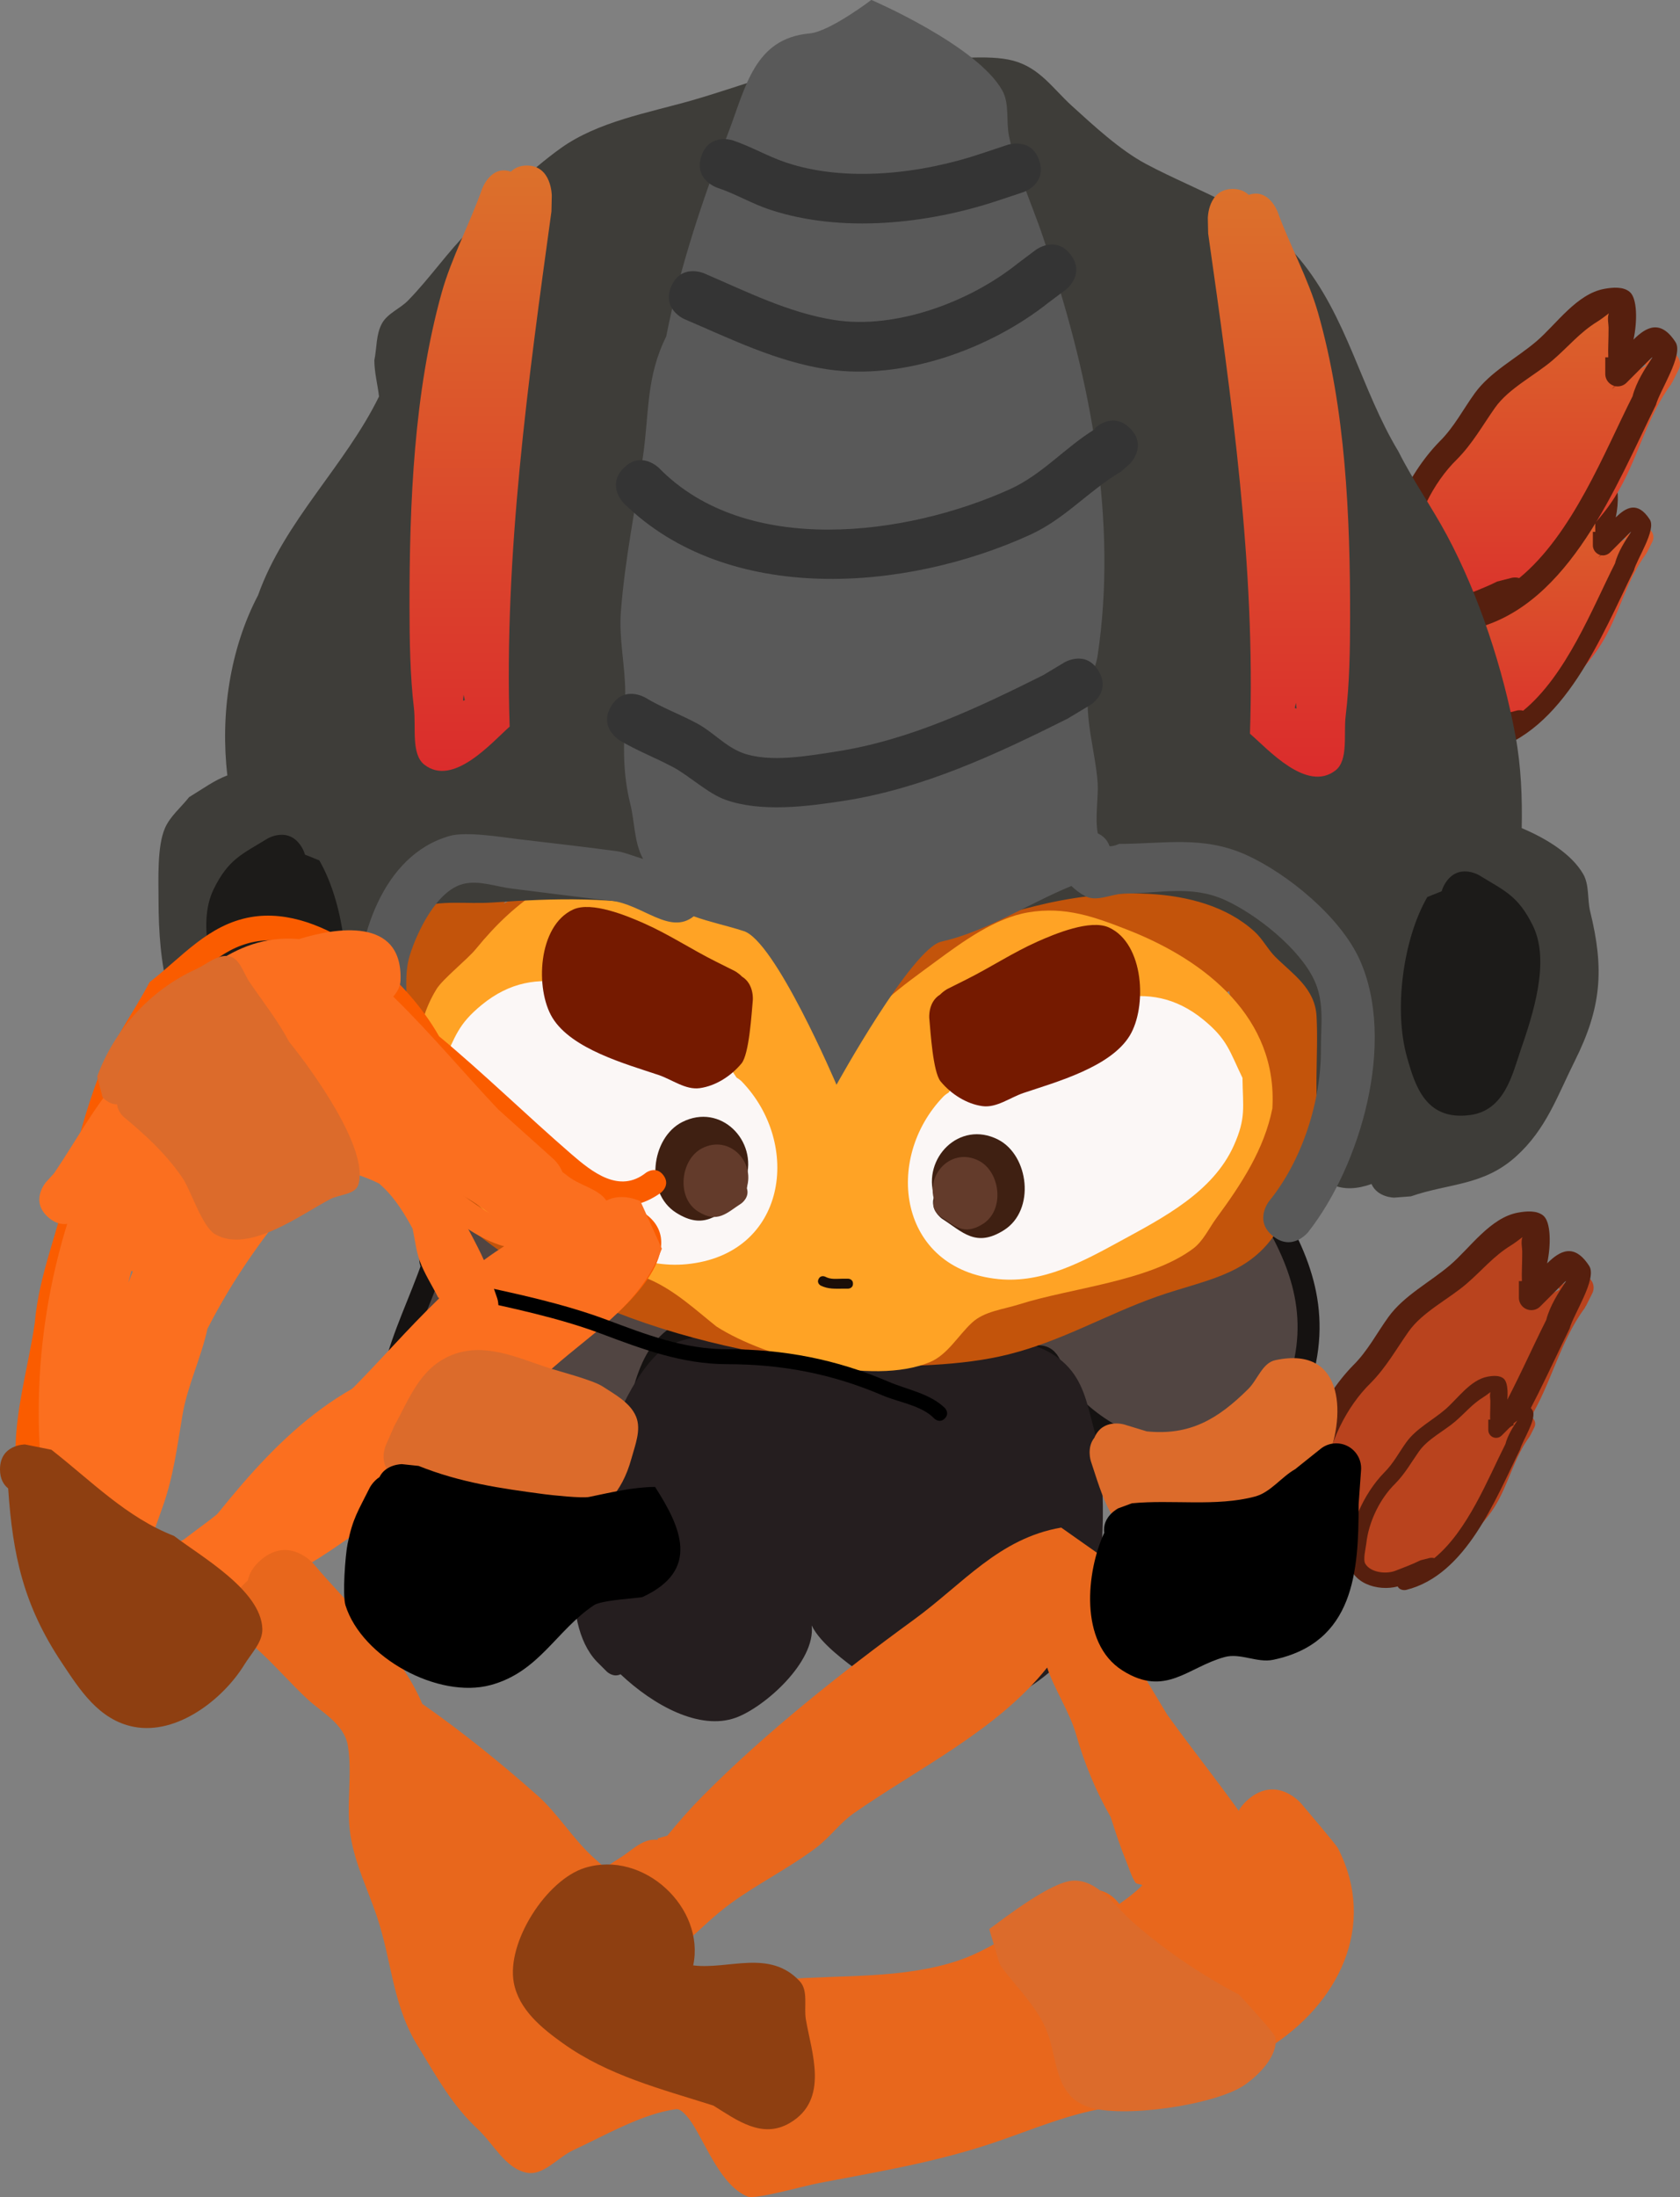<svg version="1.1" xmlns="http://www.w3.org/2000/svg" xmlns:xlink="http://www.w3.org/1999/xlink" width="114.556" height="149.75" viewBox="0,0,114.556,149.75"><rect x="0" y="0" width="114.556" height="149.75" fill="#808080" stroke="none"/><defs><linearGradient x1="291.279" y1="137.739" x2="291.279" y2="155.177" gradientUnits="userSpaceOnUse" id="color-1"><stop offset="0" stop-color="#db642b"/><stop offset="1" stop-color="#db312c"/></linearGradient><linearGradient x1="291.25" y1="125.147" x2="291.25" y2="146.672" gradientUnits="userSpaceOnUse" id="color-2"><stop offset="0" stop-color="#db642b"/><stop offset="1" stop-color="#db312c"/></linearGradient><linearGradient x1="219.16" y1="115.746" x2="219.16" y2="157.007" gradientUnits="userSpaceOnUse" id="color-3"><stop offset="0" stop-color="#dc712b"/><stop offset="1" stop-color="#db2c2c"/></linearGradient><linearGradient x1="273.596" y1="117.342" x2="273.596" y2="157.402" gradientUnits="userSpaceOnUse" id="color-4"><stop offset="0" stop-color="#dc712b"/><stop offset="1" stop-color="#db2c2c"/></linearGradient></defs><g transform="translate(-186.387,-104.463)"><g data-paper-data="{&quot;isPaintingLayer&quot;:true}" fill-rule="nonzero" stroke-linecap="butt" stroke-linejoin="miter" stroke-miterlimit="10" stroke-dasharray="" stroke-dashoffset="0" style="mix-blend-mode: normal"><path d="M296.502,141.276c0.973,0.973 0,1.946 0,1.946l-0.01,-0.01c-0.275,0.367 -0.55,0.734 -0.826,1.101c0,0 -0.826,1.101 -1.927,0.275c-1.101,-0.826 -0.275,-1.927 -0.275,-1.927c0.275,-0.367 0.55,-0.734 0.826,-1.101l0.265,-0.285c0,0 0.973,-0.973 1.946,0z" fill="#b9431e" stroke="none" stroke-width="0.5"/><path d="M289.894,153.975c0.039,0.085 0.062,0.189 0.062,0.316c0,0.688 -0.688,0.688 -0.688,0.688h-0.367c-0.028,0 -0.056,0 -0.084,0c-0.093,0.081 -0.493,0.386 -0.905,0.027c-0.868,0.032 -1.76,0.046 -2.553,-0.253c-2.077,-0.785 -2.312,-2.903 -1.498,-4.762c1.291,-2.947 3.81,-6.003 6.423,-7.963c1.153,-1.159 2.175,-2.78 3.535,-3.708c0.539,-0.368 1.711,-0.927 2.357,-0.295c0.64,0.627 -0.265,3.32 -0.585,4.053c-0.063,0.144 -0.146,0.277 -0.234,0.407c0.761,-0.592 1.265,-0.985 1.897,-1.304l-0.084,-0.14l0.908,-0.545c0.106,-0.066 0.23,-0.104 0.364,-0.104c0.38,0 0.688,0.308 0.688,0.688c0,0.116 -0.028,0.224 -0.079,0.32l-0.361,0.722l-0.02,-0.01l-0.01,0.064c-1.414,1.885 -1.871,4.254 -3.119,6.238c-1.377,2.191 -3.677,3.82 -5.648,5.56z" fill="url(#color-1)" stroke="none" stroke-width="0.5"/><path d="M290.248,152.905c2.947,-2.415 4.708,-6.965 6.265,-10.045c0.389,-1.556 2.115,-3.193 0.214,-1.293l-0.55,0.55c-0.125,0.125 -0.297,0.202 -0.487,0.202c-0.38,0 -0.688,-0.308 -0.688,-0.688v-0.917h0.166c-0.021,-0.484 0.019,-0.933 0.017,-1.651c-0,-0.189 -0.084,-0.535 0.015,-0.776c-0.204,0.16 -0.478,0.359 -0.625,0.449c-0.993,0.61 -1.598,1.381 -2.472,2.132c-0.997,0.856 -2.432,1.552 -3.195,2.635c-0.679,0.964 -1.243,1.979 -2.09,2.836c-1.346,1.311 -2.348,3.367 -2.554,5.269c-0.043,0.397 -0.31,1.433 -0.086,1.795c0.492,0.797 1.868,0.916 2.649,0.611c0.74,-0.289 1.489,-0.561 2.202,-0.917l0.806,-0.206c0,0 0.203,-0.051 0.412,0.015zM287.025,155.391c-1.751,0.469 -4.223,-0.285 -4.317,-2.385c-0.119,-2.675 1.32,-5.789 3.137,-7.642c0.803,-0.791 1.302,-1.776 1.947,-2.668c0.86,-1.19 2.31,-1.929 3.41,-2.87c1.101,-0.942 2.218,-2.62 3.753,-2.896c0.464,-0.083 1.048,-0.133 1.404,0.177c0.414,0.36 0.418,1.628 0.202,2.626c0.687,-0.681 1.485,-1.152 2.322,0.142c0.458,0.709 -0.893,2.71 -1.081,3.462c-2.191,4.426 -4.75,11.038 -10.02,12.355c0,0 -0.522,0.131 -0.758,-0.301z" fill="#561f0e" stroke="none" stroke-width="0.5"/><path d="M297.697,129.513c1.201,1.201 0,2.402 0,2.402l-0.012,-0.012c-0.34,0.453 -0.679,0.906 -1.019,1.359c0,0 -1.019,1.359 -2.378,0.34c-1.359,-1.019 -0.34,-2.378 -0.34,-2.378c0.34,-0.453 0.679,-0.906 1.019,-1.359l0.328,-0.352c0,0 1.201,-1.201 2.402,0z" fill="#b9431e" stroke="none" stroke-width="0.5"/><path d="M289.541,145.188c0.048,0.105 0.077,0.233 0.077,0.39c0,0.849 -0.849,0.849 -0.849,0.849h-0.453c-0.034,0 -0.069,0 -0.104,0c-0.114,0.1 -0.609,0.476 -1.117,0.033c-1.071,0.039 -2.172,0.057 -3.151,-0.312c-2.564,-0.969 -2.854,-3.583 -1.849,-5.878c1.594,-3.638 4.703,-7.41 7.929,-9.829c1.424,-1.43 2.685,-3.432 4.363,-4.577c0.666,-0.454 2.112,-1.145 2.909,-0.365c0.79,0.773 -0.327,4.098 -0.722,5.002c-0.077,0.177 -0.181,0.341 -0.288,0.503c0.939,-0.731 1.561,-1.216 2.341,-1.61l-0.104,-0.173l1.12,-0.672c0.13,-0.081 0.284,-0.128 0.449,-0.128c0.469,0 0.849,0.38 0.849,0.849c0,0.143 -0.035,0.277 -0.097,0.395l-0.445,0.891l-0.025,-0.012l-0.012,0.079c-1.745,2.327 -2.31,5.251 -3.85,7.701c-1.7,2.704 -4.539,4.715 -6.971,6.864z" fill="url(#color-2)" stroke="none" stroke-width="0.5"/><path d="M289.978,143.867c3.637,-2.981 5.811,-8.598 7.733,-12.4c0.48,-1.92 2.61,-3.942 0.265,-1.596l-0.679,0.679c-0.154,0.154 -0.366,0.249 -0.601,0.249c-0.469,0 -0.849,-0.38 -0.849,-0.849v-1.132h0.205c-0.025,-0.598 0.024,-1.151 0.021,-2.038c-0.001,-0.233 -0.104,-0.66 0.019,-0.958c-0.251,0.197 -0.591,0.443 -0.771,0.554c-1.225,0.753 -1.973,1.705 -3.051,2.631c-1.23,1.057 -3.002,1.915 -3.944,3.252c-0.838,1.19 -1.534,2.443 -2.58,3.501c-1.662,1.618 -2.898,4.156 -3.153,6.504c-0.053,0.49 -0.382,1.768 -0.106,2.216c0.607,0.984 2.305,1.131 3.269,0.754c0.914,-0.357 1.838,-0.692 2.718,-1.132l0.995,-0.254c0,0 0.25,-0.063 0.509,0.019zM286,146.936c-2.161,0.579 -5.213,-0.352 -5.328,-2.943c-0.147,-3.301 1.63,-7.146 3.873,-9.434c0.991,-0.977 1.607,-2.192 2.403,-3.293c1.061,-1.469 2.851,-2.381 4.209,-3.542c1.359,-1.162 2.738,-3.234 4.633,-3.574c0.573,-0.103 1.294,-0.164 1.733,0.218c0.511,0.445 0.515,2.01 0.249,3.241c0.848,-0.841 1.833,-1.423 2.866,0.175c0.566,0.875 -1.102,3.345 -1.334,4.273c-2.704,5.464 -5.863,13.625 -12.368,15.251c0,0 -0.645,0.161 -0.936,-0.372z" fill="#561f0e" stroke="none" stroke-width="0.5"/><path d="M291.809,192.477c1.201,1.201 0,2.402 0,2.402l-0.012,-0.012c-0.34,0.453 -0.679,0.906 -1.019,1.359c0,0 -1.019,1.359 -2.378,0.34c-1.359,-1.019 -0.34,-2.378 -0.34,-2.378c0.34,-0.453 0.679,-0.906 1.019,-1.359l0.328,-0.352c0,0 1.201,-1.201 2.402,0z" fill="#b9431e" stroke="none" stroke-width="0.5"/><path d="M243.036,195.542c0,1.699 -1.699,1.699 -1.699,1.699l-1.917,-0.003c-3.457,-0.426 -6.791,-0.895 -10.272,-0.913c-1.498,-0.328 -3.054,-0.356 -4.542,-0.723c-2.347,-0.579 -4.113,-2.202 -5.76,-3.841c-2.757,-2.744 -4.971,-5.114 -5.47,-9.169c-0.329,-2.673 -0.591,-5.429 -0.383,-8.125c-0.068,-0.085 -0.131,-0.175 -0.189,-0.27c-0.483,-0.804 -0.013,-1.887 0.15,-2.811c0.532,-3.008 2.158,-5.146 4.419,-7.044l1.35,-1.125c0.296,-0.25 0.678,-0.401 1.096,-0.401c0.938,0 1.699,0.761 1.699,1.699c0,0.431 -0.161,0.825 -0.426,1.125l-0.366,0.419c1.302,-0.736 2.741,-1.224 4.365,-1.611c3.13,-0.747 7.247,-1.642 10.429,-0.641c3.382,1.064 6.298,3.94 8.753,6.675c3.689,-3.509 9.194,-4.55 14.144,-5.588c1.86,-0.39 3.803,-0.734 5.682,-0.456c2.972,0.439 5.177,2.956 6.569,5.351c0,0 0.843,1.475 -0.632,2.318c-1.475,0.843 -2.318,-0.632 -2.318,-0.632c-3.096,-5.539 -9.926,-3.709 -14.891,-1.753c-2.391,0.942 -4.738,1.691 -6.449,3.406c0.155,0.471 0.164,1.122 -0.527,1.727c-0.378,0.331 -0.742,0.452 -1.068,0.459l-0.223,0.338c0,0 -0.942,1.413 -2.356,0.471c-1.413,-0.942 -0.471,-2.356 -0.471,-2.356l0.385,-0.571c-1.484,-1.621 -2.944,-3.021 -4.899,-4.323c-0.234,-0.156 -2.251,-1.68 -2.753,-1.835c-1.502,-0.465 -3.429,-0.105 -4.937,0.072c-2.651,0.311 -6.065,0.722 -8.253,2.4c-1.546,1.186 -1.876,2.994 -2.904,4.412c-0.571,0.788 -1.327,1.421 -2.033,2.095c0.069,1.482 0.321,2.944 0.417,4.475c0.11,1.748 0.077,3.353 0.936,4.969c1.235,2.323 4.264,5.085 6.535,6.314c1.597,0.865 3.53,0.779 5.287,1.176c3.424,-0.021 6.716,0.468 10.112,0.899l1.706,-0.003c0,0 1.699,0 1.699,1.699z" fill="#c3540b" stroke="none" stroke-width="0.5"/><path d="M215.878,190.725c-0.307,-0.391 -0.059,-0.888 -0.059,-0.888l0.226,-0.453c0.77,-1.52 1.028,-2.353 2.468,-3.433c1.842,-1.826 4.445,-2.891 6.83,-3.779c2.358,-0.878 4.08,-2.612 6.22,-3.794c2.924,-1.615 6.533,-2.058 9.274,-3.935c2.091,0.262 4.087,0.266 6.117,0.92c3.659,1.179 6.957,3.084 10.676,4.143c5.103,1.453 10.305,1.74 14.188,5.641c2.474,3.698 4.488,7.386 3.574,12.026c-0.358,1.82 -1.703,2.314 -2.995,3.423c-2.139,1.837 -4.489,3.896 -7.578,3.121c-0.806,-0.202 -1.448,-0.82 -2.192,-1.191c-1.459,-0.737 -2.919,-1.855 -3.913,-3.181c-0.559,-0.746 -0.461,-2.334 -1.389,-2.428c-1.701,-0.171 -4.079,0.266 -5.869,0.263c-3.434,-0.005 -7.173,-0.353 -10.572,-0.92c-2.217,-0.443 -5.676,-2.061 -7.868,-0.972c-2.76,1.371 -2.786,5.148 -3.719,7.666c-0.396,1.069 -0.581,2.224 -1.75,2.768c-1.036,0.482 -3.292,0.078 -4.362,-0.183c-2.411,-0.494 -4.739,-1.524 -7.093,-2.284c-1.334,-0.431 -2.394,-0.412 -3.225,-1.8c-0.521,-0.869 0.173,-2.634 0.395,-3.518c0.627,-2.5 1.78,-4.803 2.614,-7.213z" fill="#514542" stroke="#151211" stroke-width="1.5"/><path d="M228.703,218.58c-0.505,0.254 -0.947,-0.188 -0.947,-0.188l-0.679,-0.679c-2.586,-2.723 -1.528,-9.324 0.024,-12.427c0.515,-2.577 2.171,-6.649 4.053,-8.478c1.393,-1.354 3.498,-1.215 5.196,-1.592c2.933,-0.652 5.465,-0.921 8.541,-0.921c3.257,0.014 6.438,0.603 9.632,1.277c1.649,0.348 3.308,0.669 4.558,1.916c1.132,1.13 1.409,2.525 1.805,4.005c1.117,4.167 0.679,8.649 0.222,12.913c-1.999,4.072 -6.613,7.348 -11.338,6.722c-1.747,-0.232 -3.34,-1.629 -4.709,-2.655c-0.977,-0.732 -2.722,-1.97 -3.326,-3.216c0.282,2.471 -3.213,5.577 -5.182,6.287c-2.461,0.887 -5.603,-0.842 -7.849,-2.961z" fill="#251e1f" stroke="none" stroke-width="0.5"/><path d="M212.032,167.926c-0.425,-0.43 -0.425,-1.01 -0.425,-1.01l0.242,-1.787c1.053,-1.49 1.223,-2.89 2,-4.485c0.741,-1.522 2.078,-2.847 3.189,-4.16c0.797,-0.943 1.294,-2.073 2.194,-2.944c4.395,-4.255 12.386,-5.308 18.552,-6.185c1.451,0 2.892,-0.269 4.343,-0.264c4.215,0.014 8.283,1.593 12.221,2.654c6.141,1.654 12.971,4.438 17.293,8.722c3.723,3.69 5.498,8.826 5.509,13.62c0,2.354 0.098,4.897 -0.322,7.217c-0.321,1.773 -1.24,3.65 -1.855,5.37c-0.541,1.512 -0.699,2.528 -1.667,3.94c-1.941,2.832 -4.84,3.099 -8.047,4.232c-3.454,1.221 -6.439,3.012 -10.085,3.929c-3.257,0.819 -7.088,0.825 -10.44,0.823c-11.988,-1.152 -24.057,-5.07 -30.764,-14.126c-1.497,-2.021 -2.781,-4.321 -3.472,-6.631c-0.338,-1.129 -1.319,-2.265 -0.98,-3.394c0.059,-0.195 0.152,-0.373 0.271,-0.539l-0.044,-0.023l0.885,-1.27c0.293,-0.438 0.843,-0.733 1.473,-0.733c0.764,0 1.41,0.435 1.624,1.032l0.544,1.405c0.902,1.301 1.369,2.901 2.474,4.073c2.028,2.151 4.729,3.712 7.513,5.017c1.848,0.866 3.993,-0.139 6.113,0.449c2.15,0.596 3.255,2.299 4.562,3.721c2.687,1.973 4.958,1.553 8.289,1.374c2.299,-0.124 5.575,0.319 7.7,-0.601c0.811,-0.351 0.969,-1.323 1.421,-2c0.936,-1.401 1.838,-2.024 3.484,-2.699c2.805,-1.15 6.202,-1.53 8.905,-2.801c1.509,-0.709 2.994,-2.095 4.325,-3.028c3.195,-4.666 -0.08,-8.685 -4.931,-10.955c-0.237,-0.111 -2.509,-1.336 -2.875,-1.41c-0.936,-0.191 -2.499,0.237 -3.373,0.293c-3.891,0.25 -6.554,1.929 -9.664,3.872c-1.474,0.921 -2.625,1.192 -3.756,2.44c-0.288,0.467 1.328,5.255 0.958,5.779c-0.66,0.936 -3.489,-2.506 -5.163,-2.813c-1.112,-0.204 -1.563,-1.426 -2.264,-2.197c-1.208,-1.329 -1.929,-2.652 -3.513,-3.767c-3.401,-2.394 -6.969,-2.814 -11.124,-2.54c-1.952,0.129 -4.631,-0.016 -6.428,0.808c-1.089,0.499 -1.252,1.833 -1.8,2.785c0,0 -0.76,1.309 -2.279,0.654c-1.249,-0.538 -0.958,-1.518 -0.815,-1.85z" fill="#c3540b" stroke="none" stroke-width="0.5"/><path d="M244.401,175.513c1.398,-2.37 3.334,-3.704 5.812,-5.528c1.808,-1.33 4.007,-2.946 6.277,-3.332c2.54,-0.432 4.551,0.312 6.827,1.204c5.324,2.088 10.202,6.009 9.83,12.158c-0.555,2.789 -2.116,5.164 -3.808,7.463c-0.525,0.713 -0.903,1.581 -1.615,2.107c-3.017,2.229 -8.31,2.66 -11.85,3.786c-1.094,0.348 -2.369,0.466 -3.21,1.247c-0.963,0.894 -1.666,2.187 -2.879,2.692c-3.915,1.632 -11.198,-0.277 -14.549,-2.435c-1.433,-1.145 -2.786,-2.41 -4.478,-3.17c-3.293,-1.48 -7.031,-1.807 -10.12,-3.797c-4.733,-3.05 -7.644,-10.94 -4.48,-16.036c0.43,-0.692 2.089,-2.007 2.669,-2.715c1.443,-1.759 2.746,-2.981 4.677,-4.257c1.655,-0.639 2.734,-1.229 4.514,-1.303c4.994,-0.207 9.893,3.151 12.771,7.058c1.275,1.731 2.133,3.322 3.61,4.855z" fill="#ffa325" stroke="none" stroke-width="0.5"/><path d="M294.341,164.038c0.433,0.75 0.271,1.713 0.478,2.554c0.971,3.941 0.767,6.552 -1.047,10.18c-1.199,2.398 -1.944,4.649 -4.005,6.511c-2.234,2.019 -4.587,1.822 -7.173,2.723l-1.138,0.087c0,0 -1.134,0 -1.549,-0.927c-0.945,0.337 -1.883,0.418 -2.721,0.024c-0.954,-0.449 -0.522,-2.043 -0.727,-3.077c-0.559,-2.816 -0.152,-5.609 -0.298,-8.374c-0.101,-1.922 -1.634,-2.881 -2.812,-4.055c-0.523,-0.521 -0.86,-1.214 -1.405,-1.712c-3.762,-3.44 -10.515,-2.868 -14.995,-1.744c-4.511,1.127 -9.023,2.786 -13.727,2.449c-3.732,-0.267 -7.22,-1.246 -10.812,-2.148c-3.943,-0.991 -8.376,-0.837 -12.36,-0.556c-1.963,0.138 -3.48,-0.211 -5.333,0.4c-2.239,1.753 -3.876,6.478 -3.338,9.344c0.493,2.628 2.364,4.285 -1.351,6.055c-0.941,0.448 -2.092,-0.043 -3.117,-0.226c-2.515,-0.45 -4.314,-2.002 -5.979,-3.823c-3.099,-3.389 -3.735,-7.472 -3.735,-11.941c0,-1.36 -0.108,-3.621 0.44,-4.878c0.356,-0.816 1.095,-1.404 1.642,-2.106c1.047,-0.639 1.701,-1.135 2.612,-1.484c-0.486,-4.101 0.159,-8.598 2.092,-12.278c1.799,-5.06 5.932,-8.817 8.249,-13.548c-0.097,-0.822 -0.319,-1.648 -0.319,-2.474c0.176,-0.84 0.106,-1.773 0.528,-2.521c0.384,-0.68 1.219,-0.984 1.765,-1.542c1.489,-1.522 2.68,-3.281 4.203,-4.804c1.866,-1.866 4.073,-4.047 6.212,-5.581c2.538,-1.819 5.99,-2.417 8.925,-3.255c3.179,-0.908 6.575,-2.267 9.847,-2.753c2.023,-0.3 3.775,0.344 5.8,-0.011c1.817,-0.005 4.571,-0.412 6.298,0.056c1.802,0.489 2.692,1.902 3.982,3.073c1.478,1.342 3.281,3.015 5.042,3.955c3.695,1.973 7.659,3.084 10.476,6.473c3.272,3.937 4.177,8.864 6.755,13.138c0.993,1.985 2.268,3.772 3.307,5.713c2.19,4.09 3.83,9.119 4.671,13.664c0.381,2.059 0.469,4.173 0.426,6.289c1.731,0.728 3.417,1.79 4.191,3.131z" fill="#3e3d39" stroke="none" stroke-width="0.5"/><path d="M259.44,164.852c-2.957,1.214 -5.759,3.094 -8.865,3.794c-2.011,0.454 -7.149,9.755 -7.149,9.755c0,0 -4.23,-9.952 -6.377,-10.49c-0.977,-0.325 -2.294,-0.602 -3.357,-0.993c-1.637,1.312 -3.493,-0.827 -5.65,-1.063c-2.251,-0.246 -4.497,-0.547 -6.745,-0.823c-1.108,-0.136 -2.252,-0.59 -3.335,-0.317c-1.807,0.456 -3.143,3.295 -3.627,4.845c-0.329,1.056 -0.235,2.039 -0.232,3.125c0,1.763 -0.178,3.565 0.25,5.295c0.57,2.301 1.902,4.489 2.665,6.777l-0.174,-0.774c0,0 1.611,0.537 1.074,2.149c-0.537,1.611 -2.149,1.074 -2.149,1.074l-1.975,-1.375c-0.796,-2.389 -2.131,-4.616 -2.739,-7.033c-0.507,-2.016 -0.35,-4.06 -0.35,-6.114c0.012,-4.156 1.699,-9.931 6.349,-11.244c1.126,-0.318 3.539,0.083 4.653,0.218c2.248,0.273 4.501,0.515 6.745,0.823c0.511,0.07 1.181,0.355 1.786,0.528c-0.621,-1.138 -0.567,-2.514 -0.868,-3.726c-0.689,-2.776 -0.35,-4.833 -0.35,-7.615c0,-1.831 -0.441,-3.644 -0.296,-5.524c0.276,-3.586 1.009,-7.1 1.513,-10.623c0.422,-2.949 0.2,-5.355 1.577,-8.122c0.928,-4.737 2.49,-9.368 4.222,-13.863c1.195,-3.101 1.768,-6.457 5.559,-6.794c1.365,-0.121 4.208,-2.283 4.208,-2.283c0,0 7.19,3.087 8.921,6.158c0.522,0.927 0.248,2.117 0.471,3.157c0.587,2.733 1.896,5.287 2.666,7.968c2.903,8.701 4.754,18.29 3.362,27.458c-0.109,0.72 -0.49,1.381 -0.6,2.102c-0.32,2.092 0.483,4.506 0.614,6.576c0.053,0.835 -0.198,2.403 0.006,3.388c0.318,0.148 0.646,0.41 0.802,0.878c0.182,0.003 0.399,-0.047 0.658,-0.161c3.043,0 5.714,-0.581 8.656,0.75c2.865,1.296 6.439,4.258 7.739,7.138c2.522,5.591 0.056,14.048 -3.519,18.584c0,0 -1.061,1.326 -2.388,0.265c-1.326,-1.061 -0.265,-2.388 -0.265,-2.388c2.248,-2.758 3.548,-6.802 3.531,-10.347c-0.008,-1.63 0.256,-3.171 -0.445,-4.694c-0.995,-2.163 -3.931,-4.492 -6.072,-5.471c-2.329,-1.066 -4.534,-0.451 -6.956,-0.451c-0.872,0.055 -1.85,0.586 -2.617,0.166c-0.355,-0.194 -0.661,-0.425 -0.927,-0.687z" fill="#595959" stroke="none" stroke-width="0.5"/><path d="M257.249,115.407c0.537,1.611 -1.074,2.149 -1.074,2.149l-1.801,0.6c-4.764,1.575 -10.601,2.207 -15.473,0.604c-1.24,-0.408 -2.375,-1.095 -3.615,-1.505c0,0 -1.611,-0.537 -1.074,-2.149c0.537,-1.611 2.149,-1.074 2.149,-1.074c1.229,0.413 2.363,1.081 3.591,1.497c4.135,1.401 9.314,0.762 13.348,-0.597l1.801,-0.6c0,0 1.611,-0.537 2.149,1.074z" fill="#343434" stroke="none" stroke-width="0.5"/><path d="M263.444,133.657c1.201,1.201 0,2.402 0,2.402l-0.627,0.556c-2.191,1.29 -3.791,3.201 -6.169,4.29c-8.458,3.871 -20.6,4.857 -27.73,-2.143c0,0 -1.201,-1.201 0,-2.402c1.201,-1.201 2.402,0 2.402,0c5.944,6.086 16.869,4.634 23.908,1.459c2.241,-1.011 3.773,-2.858 5.84,-4.116l-0.027,-0.045c0,0 1.201,-1.201 2.402,0z" fill="#343434" stroke="none" stroke-width="0.5"/><path d="M261.298,150.196c0.874,1.457 -0.583,2.331 -0.583,2.331l-1.558,0.933c-4.864,2.433 -9.846,4.758 -15.269,5.594c-2.486,0.383 -5.611,0.79 -8.052,-0.085c-1.167,-0.418 -2.451,-1.625 -3.525,-2.202c-1.205,-0.647 -2.493,-1.137 -3.668,-1.838c0,0 -1.457,-0.874 -0.583,-2.331c0.874,-1.457 2.331,-0.583 2.331,-0.583c1.128,0.681 2.378,1.139 3.538,1.764c1.078,0.581 1.933,1.574 3.08,2.001c1.841,0.685 4.495,0.202 6.359,-0.085c5.024,-0.771 9.647,-2.963 14.153,-5.214l1.445,-0.868c0,0 1.457,-0.874 2.331,0.583z" fill="#343434" stroke="none" stroke-width="0.5"/><path d="M259.399,121.83c1.019,1.359 -0.34,2.378 -0.34,2.378l-1.159,0.868c-3.972,3.165 -9.942,5.334 -15.107,4.559c-3.431,-0.515 -6.574,-2.068 -9.741,-3.423c0,0 -1.561,-0.669 -0.892,-2.23c0.669,-1.561 2.23,-0.892 2.23,-0.892c2.888,1.24 5.76,2.689 8.873,3.182c4.226,0.669 9.29,-1.257 12.514,-3.847l1.243,-0.933c0,0 1.359,-1.019 2.378,0.34z" fill="#343434" stroke="none" stroke-width="0.5"/><path d="M217.998,151.822c-0.009,0.138 -0.021,0.274 -0.037,0.404c0.044,-0.019 0.085,-0.032 0.123,-0.039c-0.03,-0.122 -0.059,-0.244 -0.086,-0.365zM221.224,116.164c0.248,-0.245 0.598,-0.417 1.089,-0.417c1.699,0 1.699,2.058 1.699,2.058l-0.023,1.066c-1.584,11.514 -3.242,23.434 -2.85,35.118c-1.235,1.098 -3.864,4.135 -5.823,2.588c-0.909,-0.718 -0.55,-2.55 -0.705,-3.852c-0.263,-2.207 -0.298,-4.672 -0.3,-6.911c-0.007,-7.087 0.303,-14.596 2.185,-21.37c0.664,-2.389 1.933,-4.755 2.756,-7.085c0,0 0.595,-1.683 1.973,-1.194z" fill="url(#color-3)" stroke="none" stroke-width="0.5"/><path d="M274.673,152.722c0.038,0.007 0.079,0.02 0.123,0.038c-0.016,-0.127 -0.028,-0.259 -0.037,-0.393c-0.027,0.118 -0.055,0.236 -0.086,0.355zM273.506,118.906c0.824,2.263 2.093,4.559 2.756,6.879c1.881,6.577 2.192,13.868 2.185,20.748c-0.002,2.174 -0.037,4.567 -0.3,6.71c-0.155,1.264 0.204,3.043 -0.705,3.74c-1.959,1.502 -4.588,-1.446 -5.823,-2.512c0.392,-11.344 -1.266,-22.918 -2.85,-34.096l-0.023,-1.035c0,0 0,-1.998 1.699,-1.998c0.492,0 0.841,0.167 1.089,0.405c1.378,-0.475 1.973,1.159 1.973,1.159z" data-paper-data="{&quot;index&quot;:null}" fill="url(#color-4)" stroke="none" stroke-width="0.5"/><path d="M207.18,162.714l0.978,0.392c1.643,2.842 2.301,7.65 1.393,10.891c-0.562,2.006 -1.295,4.381 -4.322,3.969c-2.349,-0.32 -2.87,-2.782 -3.441,-4.442c-0.815,-2.371 -2.027,-6.013 -0.833,-8.451c1.016,-2.077 1.963,-2.397 3.672,-3.451c0,0 1.457,-0.874 2.331,0.583c0.107,0.179 0.179,0.348 0.223,0.509z" fill="#1c1b19" stroke="none" stroke-width="0.5"/><path d="M284.914,164.702c0.874,-1.457 2.331,-0.583 2.331,-0.583c1.709,1.053 2.656,1.374 3.672,3.451c1.193,2.438 -0.018,6.08 -0.833,8.451c-0.571,1.66 -1.092,4.122 -3.441,4.442c-3.027,0.412 -3.76,-1.963 -4.322,-3.969c-0.908,-3.24 -0.251,-8.049 1.393,-10.891l0.978,-0.392c0.044,-0.16 0.116,-0.33 0.223,-0.509z" data-paper-data="{&quot;index&quot;:null}" fill="#1c1b19" stroke="none" stroke-width="0.5"/><path d="M251.078,178.927l1.02,-1.54c1.556,-1.033 3.149,-1.623 4.773,-2.481c3.717,-1.961 7.722,-4.112 11.597,-0.92c1.62,1.334 1.757,2.119 2.641,3.946c0.026,2.002 0.255,2.72 -0.585,4.6c-1.429,3.198 -4.856,4.949 -7.741,6.523c-2.53,1.38 -5.276,2.89 -8.304,2.593c-6.852,-0.671 -7.865,-8.21 -3.755,-12.455c0,0 0.133,-0.133 0.355,-0.266z" fill="#fbf7f6" stroke="none" stroke-width="0.5"/><path d="M250.089,186.001c-0.822,-2.584 1.72,-5.207 4.352,-3.866c2.117,1.079 2.557,4.81 0.41,6.172c-1.922,1.219 -2.824,0.126 -4.231,-0.776c0,0 -0.877,-0.614 -0.531,-1.531z" fill="#3f2012" stroke="none" stroke-width="0.5"/><path d="M250.092,186.275c-0.574,-1.803 1.2,-3.634 3.037,-2.698c1.477,0.753 1.785,3.357 0.286,4.307c-1.341,0.85 -1.97,0.088 -2.952,-0.541c0,0 -0.612,-0.428 -0.371,-1.068z" fill="#633b2b" stroke="none" stroke-width="0.5"/><path d="M236.963,178.175c4.11,4.245 3.097,11.785 -3.755,12.455c-3.029,0.296 -5.774,-1.213 -8.304,-2.593c-2.886,-1.574 -6.313,-3.325 -7.741,-6.523c-0.84,-1.88 -0.611,-2.598 -0.585,-4.6c0.884,-1.826 1.021,-2.611 2.641,-3.946c3.876,-3.192 7.88,-1.041 11.597,0.92c1.625,0.857 3.218,1.448 4.773,2.481l1.02,1.54c0.222,0.133 0.355,0.266 0.355,0.266z" data-paper-data="{&quot;index&quot;:null}" fill="#fbf7f6" stroke="none" stroke-width="0.5"/><path d="M237.721,172.63c-0.085,0.923 -0.249,3.685 -0.773,4.319c-0.702,0.849 -1.753,1.531 -2.844,1.682c-0.975,0.135 -1.881,-0.584 -2.814,-0.898c-2.222,-0.747 -5.923,-1.757 -7.233,-3.898c-1.191,-1.948 -1.002,-6.277 1.415,-7.38c1.261,-0.575 3.671,0.428 4.877,0.965c1.676,0.747 3.204,1.761 4.845,2.58l1.275,0.638c0,0 0.261,0.13 0.512,0.391c0.838,0.509 0.739,1.601 0.739,1.601z" data-paper-data="{&quot;index&quot;:null}" fill="#751a00" stroke="none" stroke-width="0.5"/><path d="M250.493,172.254c0.251,-0.261 0.512,-0.391 0.512,-0.391l1.275,-0.638c1.641,-0.819 3.169,-1.833 4.845,-2.58c1.207,-0.538 3.616,-1.541 4.877,-0.965c2.417,1.103 2.606,5.432 1.415,7.38c-1.309,2.141 -5.011,3.151 -7.233,3.898c-0.933,0.314 -1.839,1.033 -2.814,0.898c-1.091,-0.151 -2.142,-0.833 -2.844,-1.682c-0.524,-0.634 -0.688,-3.396 -0.773,-4.319c0,0 -0.099,-1.092 0.739,-1.601z" fill="#751a00" stroke="none" stroke-width="0.5"/><path d="M236.717,186.343c-1.407,0.902 -2.309,1.994 -4.231,0.776c-2.148,-1.362 -1.707,-5.093 0.41,-6.172c2.633,-1.341 5.175,1.281 4.352,3.866c0.346,0.917 -0.531,1.531 -0.531,1.531z" data-paper-data="{&quot;index&quot;:null}" fill="#3f2012" stroke="none" stroke-width="0.5"/><path d="M236.932,186.493c-0.982,0.629 -1.611,1.392 -2.952,0.541c-1.499,-0.95 -1.191,-3.554 0.286,-4.307c1.837,-0.936 3.611,0.894 3.037,2.698c0.241,0.64 -0.371,1.068 -0.371,1.068z" data-paper-data="{&quot;index&quot;:null}" fill="#633b2b" stroke="none" stroke-width="0.5"/><path d="M244.55,191.959c0,0.34 -0.34,0.34 -0.34,0.34h-0.34c-0.561,0 -0.995,0.04 -1.511,-0.206c0,0 -0.304,-0.152 -0.152,-0.456c0.152,-0.304 0.456,-0.152 0.456,-0.152c0.382,0.206 0.775,0.134 1.207,0.134h0.34c0,0 0.34,0 0.34,0.34z" fill="#1b0e08" stroke="none" stroke-width="0.5"/><path d="M228.664,187.224c0.381,-0.759 1.14,-0.378 1.14,-0.378l0.202,0.102c3.662,2.086 -0.404,6.248 -2.591,7.895c-3.634,3.22 -7.904,5.656 -11.528,8.864c-0.614,0.544 -1.028,1.31 -1.7,1.781c-1.93,1.352 -4.171,2.168 -5.732,4.006c-1.213,1.411 -2.474,2.665 -3.787,3.98c-2.917,2.922 -6.325,10.149 -11.203,5.912c-0.609,-0.529 -1.077,-1.224 -1.444,-1.943c-0.474,-1.44 -1.307,-2.663 -1.987,-3.986c-0.491,-0.955 -0.438,-2.037 -0.843,-3.02c-0.761,-1.851 -1.42,-3.564 -1.664,-5.575c-0.405,-3.343 0.754,-6.927 1.231,-10.229c0.29,-3.396 1.68,-6.428 2.356,-9.785c0.483,-2.395 1.184,-4.903 2.072,-7.21c0.858,-2.229 2.309,-4.141 3.4,-6.23c2.183,-1.686 3.99,-3.928 6.905,-4.435c5.012,-0.872 10.62,4.17 12.83,8.118c3.084,2.568 5.953,5.375 9,8.015c1.462,1.267 3.299,2.728 5.114,1.291c0,0 0.68,-0.508 1.189,0.172c0.508,0.68 -0.172,1.189 -0.172,1.189c-2.64,1.897 -5.075,0.485 -7.239,-1.364c-3.155,-2.696 -6.099,-5.491 -9.204,-8.222c-1.928,-3.338 -6.828,-8.357 -11.25,-7.521c-2.495,0.472 -3.957,2.475 -5.872,3.849c-0.928,1.943 -2.324,3.667 -3.103,5.711c-0.851,2.234 -1.537,4.653 -2.004,6.964c-0.669,3.313 -2.053,6.315 -2.336,9.654c-0.455,3.146 -1.633,6.642 -1.234,9.821c0.558,4.437 3.01,8.041 4.378,12.148c1.385,2.898 3.736,2.457 5.825,0.525c1.104,-1.02 1.796,-2.433 2.778,-3.575c1.594,-1.853 3.375,-3.503 4.972,-5.36c1.686,-1.941 3.954,-2.858 6.031,-4.28c1.281,-0.877 2.388,-2.2 3.61,-3.203c3.13,-2.568 6.502,-4.692 9.534,-7.378c0.865,-0.64 4.931,-4.309 2.901,-5.06l-0.202,-0.102c0,0 -0.759,-0.381 -0.378,-1.14z" fill="#fa5c00" stroke="none" stroke-width="0.5"/><path d="M196.587,213.505c4.193,-5.091 7.971,-11.06 13.814,-14.386c1.692,-1.267 3.954,-1.931 5.448,-3.432c1.17,-1.176 2.137,-2.565 3.388,-3.676c0.859,-0.763 1.715,-1.129 2.697,-1.625c0.2,-0.101 0.408,-0.346 0.609,-0.47c-0.353,-0.083 -0.832,-0.224 -1.071,-0.297c-0.462,-0.14 -0.933,-0.253 -1.382,-0.431c-1.464,-0.58 -2.742,-1.622 -4.01,-2.526c-1.423,-1.108 -3.53,-3.443 -5.305,-3.717c-1.175,-0.181 -3.016,1.749 -3.696,2.542c-2.572,2.996 -4.748,6.036 -6.546,9.545c-0.425,1.965 -1.366,3.894 -1.696,5.837c-0.376,2.213 -0.608,4.187 -1.363,6.313c-0.441,1.242 -0.887,2.45 -1.282,3.725c-0.155,0.5 -0.656,0.976 -0.52,1.481c0.125,0.466 0.579,0.758 0.916,1.118zM195.498,215.03c-0.106,-0.14 -0.149,-0.272 -0.149,-0.272l0.025,-0.063c-0.22,-0.294 -1.313,-1.724 -1.363,-1.953c-0.378,-1.721 1.309,-4.569 1.863,-6.132c0.726,-2.048 0.907,-3.914 1.291,-6.04c0.368,-2.039 1.296,-4.057 1.768,-6.11c1.907,-3.858 4.411,-7.782 7.506,-10.832c1.054,-1.039 3.01,-2.499 4.579,-2.365c2.08,0.178 4.47,2.785 6.077,4.036c1.141,0.813 2.307,1.797 3.629,2.313c0.278,0.108 2.574,0.757 2.726,0.859c0.476,0.321 1.087,0.717 1.144,1.288c0.156,1.56 -2.588,2.292 -3.482,2.967c-1.582,1.195 -2.683,2.797 -4.074,4.174c-1.604,1.588 -3.907,2.298 -5.706,3.639c-6.094,3.469 -9.884,9.94 -14.331,15.113c0,0 -0.554,0.644 -1.198,0.09c-0.28,-0.241 -0.334,-0.499 -0.305,-0.713z" fill="#fb6f1f" stroke="none" stroke-width="0.5"/><path d="M198.902,209.409c1.082,-0.835 2.195,-1.58 3.221,-2.54c1.677,-1.57 3.132,-3.481 4.842,-5.02c0.85,-0.765 1.935,-1.249 2.756,-2.046c3.82,-3.712 7.411,-8.553 12.247,-11.087c-1.371,-0.761 -2.673,-2.072 -4.114,-2.8c-1.833,-0.927 -3.535,-2.047 -5.078,-3.371c-0.903,-0.496 -1.809,-0.986 -2.669,-1.552c-0.469,-0.309 -0.985,-0.561 -1.398,-0.941c-0.121,-0.112 -0.002,-0.566 -0.139,-0.474c-0.544,0.367 -1.026,0.816 -1.502,1.271c1.509,1.66 -0.071,3.378 -0.071,3.378c-1.782,1.936 -4.466,4.336 -5.777,6.661c-1.963,3.483 -2.446,7.605 -3.499,11.416c-0.638,2.31 -1.384,4.933 -1.057,7.314c0.039,0.284 0.16,0.956 0.263,1.665l0.151,-0.226l0.14,0.093l0.01,-0.295c0.067,-0.066 0.134,-0.132 0.201,-0.196c0.003,-0.011 0.007,-0.021 0.012,-0.032c0.241,-0.608 0.817,-0.942 1.461,-1.215zM227.731,186.295c1.103,-0.568 2.326,0.046 2.326,0.046l1.46,3.231c-1.519,4.037 -5.028,5.852 -8.068,8.695c-4.462,4.173 -9.443,8.465 -14.513,11.874c-0.979,0.658 -2.022,1.27 -3.099,1.851l-0.31,0.618l-0.084,-0.042c-0.016,0.095 -0.034,0.189 -0.054,0.284c-0.18,0.829 -1.023,1.357 -1.601,1.978c-1.841,1.978 -5.835,5.708 -8.815,4.691c-1.165,-0.398 -1.814,-1.691 -2.521,-2.7c-1.367,-1.949 -1.28,-2.893 -1.879,-4.967c-2.232,-7.725 -1.997,-16.178 0.371,-23.895c0.486,-1.368 0.871,-2.77 1.323,-4.149c2.199,-6.702 8.5,-18.871 17.663,-14.416c1.372,0.667 2.338,2.084 3.393,3.118c2.517,2.467 4.629,5.02 7.032,7.563l3.692,3.315c0.309,0.265 0.544,0.597 0.695,0.962c0.142,0.103 0.283,0.209 0.423,0.317c0.784,0.605 2.059,0.842 2.567,1.629zM195.141,191.889c0.098,-0.256 0.2,-0.51 0.304,-0.762c-0.034,-0.014 -0.068,-0.028 -0.102,-0.044c-0.07,0.267 -0.138,0.535 -0.202,0.806z" fill="#fb6f1f" stroke="none" stroke-width="0.5"/><path d="M231.653,238.081c-0.012,0.002 -0.023,0.004 -0.034,0.005c-0.076,0.054 -0.153,0.108 -0.23,0.16l-0.292,-0.045l0.065,0.155l-0.25,0.106c0.676,0.234 1.314,0.48 1.586,0.572c2.276,0.77 4.994,0.532 7.382,0.34c3.941,-0.316 8.08,-0.014 11.871,-1.286c2.53,-0.849 5.393,-3.033 7.63,-4.418c0,0 1.985,-1.228 3.331,0.566c0.537,-0.382 1.068,-0.77 1.531,-1.236c0.116,-0.117 -0.353,-0.085 -0.44,-0.225c-0.296,-0.477 -0.446,-1.031 -0.661,-1.55c-0.394,-0.951 -0.705,-1.933 -1.022,-2.913c-1.01,-1.764 -1.789,-3.647 -2.354,-5.622c-0.444,-1.553 -1.486,-3.078 -1.975,-4.568c-3.4,4.272 -8.832,6.887 -13.196,9.939c-0.938,0.656 -1.617,1.63 -2.529,2.321c-1.834,1.389 -3.985,2.458 -5.843,3.809c-1.136,0.827 -2.078,1.779 -3.101,2.685c-0.39,0.581 -0.826,1.084 -1.468,1.206zM262.37,215.745c0.08,0.158 0.157,0.317 0.232,0.475c0.33,0.216 0.611,0.51 0.814,0.863l2.56,4.251c2.044,2.839 4.154,5.394 6.102,8.331c0.817,1.231 2.026,2.446 2.423,3.919c2.649,9.838 -10.489,13.733 -17.486,14.631c-1.44,0.185 -2.889,0.299 -4.324,0.518c-8.026,0.872 -16.371,-0.489 -23.537,-4.137c-1.923,-0.979 -2.867,-1.072 -4.524,-2.781c-0.857,-0.884 -2.005,-1.765 -2.176,-2.984c-0.438,-3.118 3.977,-6.338 6.267,-7.773c0.719,-0.45 1.396,-1.179 2.244,-1.2c0.097,-0.002 0.193,-0.002 0.289,-0l-0.026,-0.09l0.665,-0.188c0.774,-0.949 1.571,-1.858 2.402,-2.695c4.303,-4.338 9.457,-8.42 14.395,-12.016c3.365,-2.45 5.808,-5.555 10.059,-6.286l2.898,2.043c0,0 0.373,1.317 -0.393,2.293c0.677,0.647 0.67,1.944 1.117,2.828zM250.449,243.823c-0.009,-0.036 -0.017,-0.072 -0.024,-0.108c-0.267,0.055 -0.535,0.107 -0.806,0.155c0.278,-0.013 0.554,-0.028 0.83,-0.047z" data-paper-data="{&quot;index&quot;:null}" fill="#e8671c" stroke="none" stroke-width="0.5"/><path d="M223.028,226.834c1.385,1.233 2.402,2.929 3.776,4.192c1.178,1.082 2.391,2.137 3.7,3.056c0.76,0.534 2,0.623 2.362,1.479c0.562,1.328 0.109,2.884 0.094,4.326c-0.013,1.311 -0.087,2.323 -0.262,3.246c0.017,0.001 0.034,0.002 0.051,0.003c3.038,0.206 5.213,2.735 6.284,5.356c0.109,0.266 -0.26,0.687 -0.032,0.862c0.19,0.146 0.102,-0.539 0.317,-0.643c0.593,-0.289 1.279,-0.326 1.927,-0.451c3.84,-0.743 7.394,-1.292 11.135,-2.532c1.167,-0.385 2.279,-0.927 3.446,-1.311c2.562,-0.843 5.21,-0.931 7.782,-1.38c2.109,-0.369 4.765,-2.237 6.582,-3.309c2.309,-1.362 4.489,-4.083 2.979,-6.809c-0.479,-0.866 -1.311,-1.483 -1.948,-2.239c0,0 -1.643,-1.948 0.305,-3.59c1.948,-1.643 3.59,0.305 3.59,0.305c0.312,0.37 2.381,2.805 2.499,3.035c2.739,5.327 -0.013,10.684 -4.754,13.638c-2.322,1.447 -5.507,3.404 -8.219,3.959c-0.73,0.15 -1.496,-0.059 -2.236,0.031c-2.905,0.352 -5.681,1.595 -8.423,2.508c-3.942,1.307 -7.716,1.921 -11.765,2.697c-1.088,0.209 -4.317,1.135 -4.85,0.919c-1.779,-0.72 -2.786,-3.43 -3.765,-4.964c-0.064,-0.101 -0.67,-1.044 -1.104,-0.991c-2.254,0.271 -4.958,1.838 -7.008,2.784c-1.08,0.498 -2.058,1.791 -3.22,1.538c-1.442,-0.314 -2.219,-1.948 -3.297,-2.956c-1.743,-1.631 -2.765,-3.489 -3.992,-5.506c-1.84,-2.867 -1.835,-5.834 -2.888,-8.977c-0.629,-1.878 -1.496,-3.564 -1.809,-5.561c-0.316,-2.011 0.146,-4.129 -0.176,-6.088c-0.248,-1.513 -1.801,-2.288 -2.783,-3.207c-1.048,-0.98 -1.995,-2.064 -3.039,-3.049l-1.189,-1.093c0,0 -1.875,-1.725 -0.15,-3.6c0.112,-0.122 0.225,-0.229 0.338,-0.322c0.094,-0.463 0.358,-0.953 0.91,-1.419l0,-0c1.948,-1.643 3.59,0.305 3.59,0.305c2.414,2.867 5.879,5.953 7.358,9.44c0.011,0.026 0.022,0.052 0.032,0.078c2.724,1.902 5.44,4.098 7.851,6.243z" fill="#e8671c" stroke="none" stroke-width="0.5"/><path d="M216.647,192.18c0,-0.51 0.51,-0.51 0.51,-0.51l0.642,0.036c0.217,0.088 0.434,0.175 0.651,0.263c3.026,0.636 6.392,1.36 9.296,2.447c2.677,1.002 5.286,2.014 8.209,2.01c3.869,0 7.447,0.682 11.019,2.214c1.291,0.553 2.812,0.798 3.836,1.786c0,0 0.36,0.36 0,0.721c-0.36,0.36 -0.721,0 -0.721,0c-0.843,-0.888 -2.418,-1.099 -3.533,-1.577c-3.443,-1.475 -6.876,-2.124 -10.601,-2.124c-3.047,-0.004 -5.771,-1.024 -8.562,-2.073c-2.883,-1.083 -6.234,-1.79 -9.238,-2.428c-0.245,-0.097 -0.489,-0.194 -0.734,-0.292l-0.264,0.036c0,0 -0.51,0 -0.51,-0.51z" fill="#000000" stroke="none" stroke-width="0.5"/><path d="M283.653,208.151c0.048,0.105 0.077,0.233 0.077,0.39c0,0.849 -0.849,0.849 -0.849,0.849h-0.453c-0.034,0 -0.069,0 -0.104,0c-0.114,0.1 -0.609,0.476 -1.117,0.033c-1.071,0.039 -2.172,0.057 -3.151,-0.312c-2.564,-0.969 -2.854,-3.583 -1.849,-5.878c1.594,-3.638 4.703,-7.41 7.929,-9.829c1.424,-1.43 2.685,-3.432 4.363,-4.577c0.666,-0.454 2.112,-1.145 2.909,-0.365c0.79,0.773 -0.327,4.098 -0.722,5.002c-0.077,0.177 -0.181,0.341 -0.288,0.503c0.939,-0.731 1.561,-1.216 2.341,-1.61l-0.104,-0.173l1.12,-0.672c0.13,-0.081 0.284,-0.128 0.449,-0.128c0.469,0 0.849,0.38 0.849,0.849c0,0.143 -0.035,0.277 -0.097,0.395l-0.445,0.891l-0.025,-0.012l-0.012,0.079c-1.745,2.327 -2.31,5.251 -3.85,7.701c-1.7,2.704 -4.539,4.715 -6.971,6.864z" fill="#b9431e" stroke="none" stroke-width="0.5"/><path d="M284.089,206.831c3.637,-2.981 5.811,-8.598 7.733,-12.4c0.48,-1.92 2.61,-3.942 0.265,-1.596l-0.679,0.679c-0.154,0.154 -0.366,0.249 -0.601,0.249c-0.469,0 -0.849,-0.38 -0.849,-0.849v-1.132h0.205c-0.025,-0.598 0.024,-1.151 0.021,-2.038c-0.001,-0.233 -0.104,-0.66 0.019,-0.958c-0.251,0.197 -0.591,0.443 -0.771,0.554c-1.225,0.753 -1.973,1.705 -3.051,2.631c-1.23,1.057 -3.002,1.915 -3.944,3.252c-0.838,1.19 -1.534,2.443 -2.58,3.501c-1.662,1.618 -2.898,4.156 -3.153,6.504c-0.053,0.49 -0.382,1.768 -0.106,2.216c0.607,0.984 2.305,1.131 3.269,0.754c0.914,-0.357 1.838,-0.692 2.718,-1.132l0.995,-0.254c0,0 0.25,-0.063 0.509,0.019zM280.112,209.9c-2.161,0.579 -5.213,-0.352 -5.328,-2.943c-0.147,-3.301 1.63,-7.146 3.873,-9.434c0.991,-0.977 1.607,-2.192 2.403,-3.293c1.061,-1.469 2.851,-2.381 4.209,-3.542c1.359,-1.162 2.738,-3.234 4.633,-3.574c0.573,-0.103 1.294,-0.164 1.733,0.218c0.511,0.445 0.515,2.01 0.249,3.241c0.848,-0.841 1.833,-1.423 2.866,0.175c0.566,0.875 -1.102,3.345 -1.334,4.273c-2.704,5.464 -5.863,13.625 -12.368,15.251c0,0 -0.645,0.161 -0.936,-0.372z" fill="#561f0e" stroke="none" stroke-width="0.5"/><path d="M189.678,187.435c-1.275,-1.122 -0.153,-2.397 -0.153,-2.397l0.551,-0.606c1.518,-2.239 2.733,-4.55 4.521,-6.594c3.327,-3.894 7.132,-7.798 12.177,-9.367c2.404,-0.747 7.106,-1.589 6.923,2.84c-0.073,1.759 -3.74,3.043 -4.945,3.937c-1.674,1.243 -3.57,2.458 -5.068,3.956c2.341,-0.386 4.683,-0.005 6.806,0.937c0.131,-0.087 0.262,-0.174 0.393,-0.261c0,0 1.417,-0.937 2.354,0.48c0.41,0.62 0.369,1.147 0.194,1.545c0.21,0.163 0.415,0.331 0.616,0.505c0.819,0.44 1.506,0.838 1.595,0.918c1.21,1.078 1.773,2.577 2.243,4.119c0.631,1.144 1.659,3.058 1.711,3.514c0.003,0.024 0.005,0.048 0.008,0.072l0.017,-0.006l0.641,1.84c0.249,0.664 0.062,1.44 -0.518,1.913c-0.727,0.593 -1.797,0.484 -2.39,-0.243c-0.041,-0.05 -0.079,-0.102 -0.113,-0.155l-0.929,-1.405l0.036,-0.024l-0.086,-0.057c-0.417,-0.827 -0.93,-1.611 -1.251,-2.48c-0.237,-0.641 -0.328,-1.427 -0.484,-2.196c-0.546,-1.017 -1.168,-2.008 -1.921,-2.747c-0.118,-0.115 -0.238,-0.228 -0.362,-0.338c-0.484,-0.243 -1.017,-0.452 -1.562,-0.634l-1.543,0.223c-0.58,0.094 -1.193,-0.115 -1.59,-0.603c-0.347,-0.426 -0.454,-0.969 -0.336,-1.465c-1.705,-0.32 -3.478,-0.184 -5.085,0.562c-2.002,0.929 -3.434,3.16 -4.792,4.807l-0.015,0.007l0.005,0.004l-1.212,1.419c-0.071,0.086 -0.151,0.166 -0.24,0.239c-0.727,0.593 -1.797,0.484 -2.39,-0.243c-0.483,-0.592 -0.5,-1.412 -0.097,-2.016l1.798,-2.836l0.007,0.005c0.007,-0.015 0.013,-0.031 0.02,-0.046c0.785,-1.814 2.651,-3.353 3.864,-4.874c1.953,-2.45 3.666,-4.056 6.185,-5.97c0.351,-0.266 1.342,-1.191 2.381,-1.954c-1.205,0.403 -1.773,0.862 -2.971,1.521c-3.039,1.673 -5.271,4.163 -7.507,6.781c-1.703,1.921 -2.838,4.151 -4.275,6.274l-0.814,0.945c0,0 -1.122,1.275 -2.397,0.153z" fill="#fb6f1f" stroke="none" stroke-width="0.5"/><path d="M186.944,205.915c-0.308,-0.248 -0.558,-0.65 -0.557,-1.303c0.003,-1.699 1.702,-1.696 1.702,-1.696l1.802,0.361c2.725,2.127 5.109,4.608 8.364,5.876c1.815,1.389 5.925,3.697 6.02,6.321c0.033,0.912 -0.746,1.671 -1.224,2.449c-1.462,2.377 -4.59,4.802 -7.525,4.243c-2.399,-0.457 -3.708,-2.545 -4.927,-4.375c-2.609,-3.917 -3.344,-7.307 -3.655,-11.876z" fill="#8e3f11" stroke="none" stroke-width="0.5"/><path d="M235.028,247.978c-3.548,-1.128 -7.173,-2.037 -10.26,-4.246c-1.404,-1.005 -3.005,-2.277 -3.348,-4.141c-0.504,-2.742 2.226,-7.016 4.872,-7.822c3.989,-1.215 8.193,2.729 7.364,6.656c2.421,0.3 5.218,-1.125 7.266,1.082c0.596,0.643 0.27,1.733 0.415,2.597c0.378,2.246 1.622,5.469 -1.096,7.062c-1.899,1.113 -3.617,-0.201 -5.214,-1.189z" fill="#8e3f11" stroke="none" stroke-width="0.5"/><path d="M247.073,244.892c-0.534,-1.612 1.078,-2.147 1.078,-2.147l0.35,-0.112c1.677,-0.682 3.293,-1.181 4.864,-2.081c0.186,-0.111 0.392,-0.185 0.606,-0.219c0.498,-0.098 1.213,-0.048 1.715,0.796c0.015,0.025 0.03,0.05 0.043,0.076c0.474,0.863 0.155,1.505 -0.183,1.885c-0.141,0.172 -0.312,0.311 -0.501,0.414c-1.717,0.964 -3.446,1.534 -5.265,2.275l-0.562,0.19c0,0 -1.612,0.534 -2.147,-1.078z" fill="#e8671c" stroke="none" stroke-width="0.5"/><path d="M289.032,201.661c0.754,0.754 0,1.508 0,1.508l-0.008,-0.008c-0.213,0.284 -0.426,0.569 -0.64,0.853c0,0 -0.64,0.853 -1.492,0.213c-0.853,-0.64 -0.213,-1.492 -0.213,-1.492c0.213,-0.284 0.426,-0.569 0.64,-0.853l0.206,-0.221c0,0 0.754,-0.754 1.508,0z" fill="#b9431e" stroke="none" stroke-width="0.5"/><path d="M283.913,211.497c0.03,0.066 0.048,0.146 0.048,0.245c0,0.533 -0.533,0.533 -0.533,0.533h-0.284c-0.022,0 -0.043,0 -0.065,0c-0.072,0.063 -0.382,0.299 -0.701,0.021c-0.672,0.024 -1.363,0.036 -1.977,-0.196c-1.609,-0.608 -1.791,-2.248 -1.16,-3.689c1,-2.283 2.951,-4.65 4.976,-6.168c0.893,-0.898 1.685,-2.154 2.738,-2.872c0.418,-0.285 1.325,-0.718 1.826,-0.229c0.496,0.485 -0.205,2.572 -0.453,3.139c-0.049,0.111 -0.113,0.214 -0.181,0.316c0.589,-0.459 0.98,-0.763 1.469,-1.01l-0.065,-0.109l0.703,-0.422c0.082,-0.051 0.178,-0.08 0.282,-0.08c0.294,0 0.533,0.239 0.533,0.533c0,0.09 -0.022,0.174 -0.061,0.248l-0.279,0.559l-0.016,-0.008l-0.008,0.05c-1.095,1.46 -1.449,3.295 -2.416,4.832c-1.067,1.697 -2.848,2.959 -4.375,4.307z" fill="#b9431e" stroke="none" stroke-width="0.5"/><path d="M284.187,210.669c2.283,-1.871 3.647,-5.395 4.853,-7.781c0.301,-1.205 1.638,-2.474 0.166,-1.002l-0.426,0.426c-0.096,0.096 -0.23,0.156 -0.377,0.156c-0.294,0 -0.533,-0.239 -0.533,-0.533v-0.711h0.129c-0.016,-0.375 0.015,-0.722 0.013,-1.279c-0,-0.146 -0.065,-0.414 0.012,-0.601c-0.158,0.124 -0.371,0.278 -0.484,0.348c-0.769,0.472 -1.238,1.07 -1.915,1.651c-0.772,0.663 -1.884,1.202 -2.475,2.041c-0.526,0.747 -0.963,1.533 -1.619,2.197c-1.043,1.015 -1.819,2.608 -1.978,4.082c-0.033,0.307 -0.24,1.11 -0.067,1.39c0.381,0.618 1.447,0.71 2.052,0.473c0.573,-0.224 1.153,-0.435 1.706,-0.711l0.624,-0.159c0,0 0.157,-0.039 0.319,0.012zM281.691,212.595c-1.356,0.364 -3.271,-0.221 -3.344,-1.847c-0.092,-2.072 1.023,-4.484 2.43,-5.92c0.622,-0.613 1.008,-1.376 1.508,-2.067c0.666,-0.922 1.789,-1.494 2.642,-2.223c0.853,-0.729 1.718,-2.03 2.907,-2.243c0.36,-0.065 0.812,-0.103 1.088,0.137c0.321,0.279 0.324,1.261 0.156,2.034c0.532,-0.528 1.15,-0.893 1.799,0.11c0.355,0.549 -0.691,2.099 -0.837,2.682c-1.697,3.429 -3.679,8.55 -7.761,9.571c0,0 -0.405,0.101 -0.588,-0.233z" fill="#561f0e" stroke="none" stroke-width="0.5"/><path d="M215.187,205.109c-0.362,0.267 -0.892,0.431 -1.61,0.123c-1.561,-0.669 -0.892,-2.23 -0.892,-2.23l0.586,-1.345c1.034,-1.861 1.749,-3.963 3.926,-4.835c2.183,-0.874 4.393,0.146 6.417,0.82c0.867,0.289 3.177,0.876 3.854,1.315c0.868,0.563 1.914,1.123 2.299,2.083c0.355,0.885 -0.073,1.922 -0.325,2.842c-1.301,4.756 -5.359,5.093 -9.347,3.583c-1.657,-0.627 -3.31,-1.539 -4.908,-2.357z" fill="#dc6b2b" stroke="none" stroke-width="0.5"/><path d="M261.011,202.457c0.568,-1.34 2.03,-0.901 2.03,-0.901l1.541,0.47c2.935,0.295 4.838,-0.824 6.92,-2.888c0.637,-0.631 0.963,-1.775 1.84,-1.964c4.904,-1.056 4.774,4.123 3.464,6.952c-1.664,3.591 -8.164,7.168 -12.072,5.764c-2.588,-0.93 -3.198,-3.554 -3.962,-5.831c0,0 -0.307,-0.921 0.24,-1.603z" fill="#dc6b2b" stroke="none" stroke-width="0.5"/><path d="M212.262,205.143c0.43,-0.884 1.529,-0.884 1.529,-0.884l1.14,0.121c2.833,1.136 5.573,1.533 8.586,1.93c0.436,0.058 2.545,0.287 3.032,0.187c1.488,-0.306 2.987,-0.673 4.506,-0.686c1.781,2.772 3.095,5.68 -0.857,7.507c-0.139,0.064 -2.775,0.197 -3.306,0.552c-2.585,1.73 -3.742,4.556 -7.054,5.448c-3.569,0.961 -8.771,-1.871 -9.893,-5.433c-0.216,-0.688 -0.014,-3.417 0.141,-4.181c0.359,-1.775 0.714,-2.231 1.506,-3.827c0,0 0.223,-0.446 0.67,-0.734z" fill="#000000" stroke="none" stroke-width="0.5"/><path d="M261.685,208.937c-0.155,-1.112 0.958,-1.669 0.958,-1.669l0.93,-0.341c2.694,-0.266 5.764,0.245 8.39,-0.46c1.068,-0.287 1.781,-1.322 2.744,-1.867c0.013,-0.007 0.026,-0.015 0.039,-0.022l-0.005,-0.006l1.688,-1.35c0.292,-0.238 0.665,-0.381 1.072,-0.381c0.938,0 1.699,0.761 1.699,1.699c0,0.047 -0.002,0.093 -0.006,0.139l-0.165,2.315c0.002,4.551 -0.277,9.45 -5.838,10.603c-1.074,0.223 -2.225,-0.478 -3.284,-0.193c-2.527,0.682 -4.04,2.775 -6.975,0.924c-3.009,-1.898 -2.446,-6.814 -1.248,-9.392z" fill="#000000" stroke="none" stroke-width="0.5"/><path d="M194.373,179.735c-0.587,0.01 -0.994,-0.489 -0.994,-0.489l-0.365,-1.408c1.152,-3.166 3.615,-5.898 6.742,-7.317c0.743,-0.337 1.495,-1.059 2.289,-0.869c0.715,0.172 0.938,1.135 1.352,1.743c0.91,1.335 1.95,2.651 2.709,4.085c1.437,1.766 5.472,7.264 4.718,9.727c-0.21,0.688 -1.28,0.656 -1.918,0.989c-2.005,1.045 -5.535,3.717 -7.833,2.404c-0.924,-0.528 -1.657,-3.011 -2.279,-3.904c-1.12,-1.608 -2.449,-2.845 -3.943,-4.077c0,0 -0.434,-0.358 -0.48,-0.884z" fill="#dc6b2b" stroke="none" stroke-width="0.5"/><path d="M254.444,237.96l-0.604,-2.008c1.126,-0.824 4.225,-3.226 5.711,-3.303c1.678,-0.087 2.872,1.734 3.918,2.677c2.157,1.943 4.842,3.761 7.403,5.089c0.396,0.435 2.432,2.623 2.481,2.92c0.211,1.281 -1.213,2.631 -2.104,3.244c-1.994,1.372 -8.432,2.31 -10.724,1.471c-2.351,-0.861 -1.989,-3.476 -2.851,-5.373c-0.705,-1.552 -1.971,-2.774 -2.982,-4.126c0,0 -0.186,-0.249 -0.249,-0.592z" fill="#dc6b2b" stroke="none" stroke-width="0.5"/></g></g></svg>